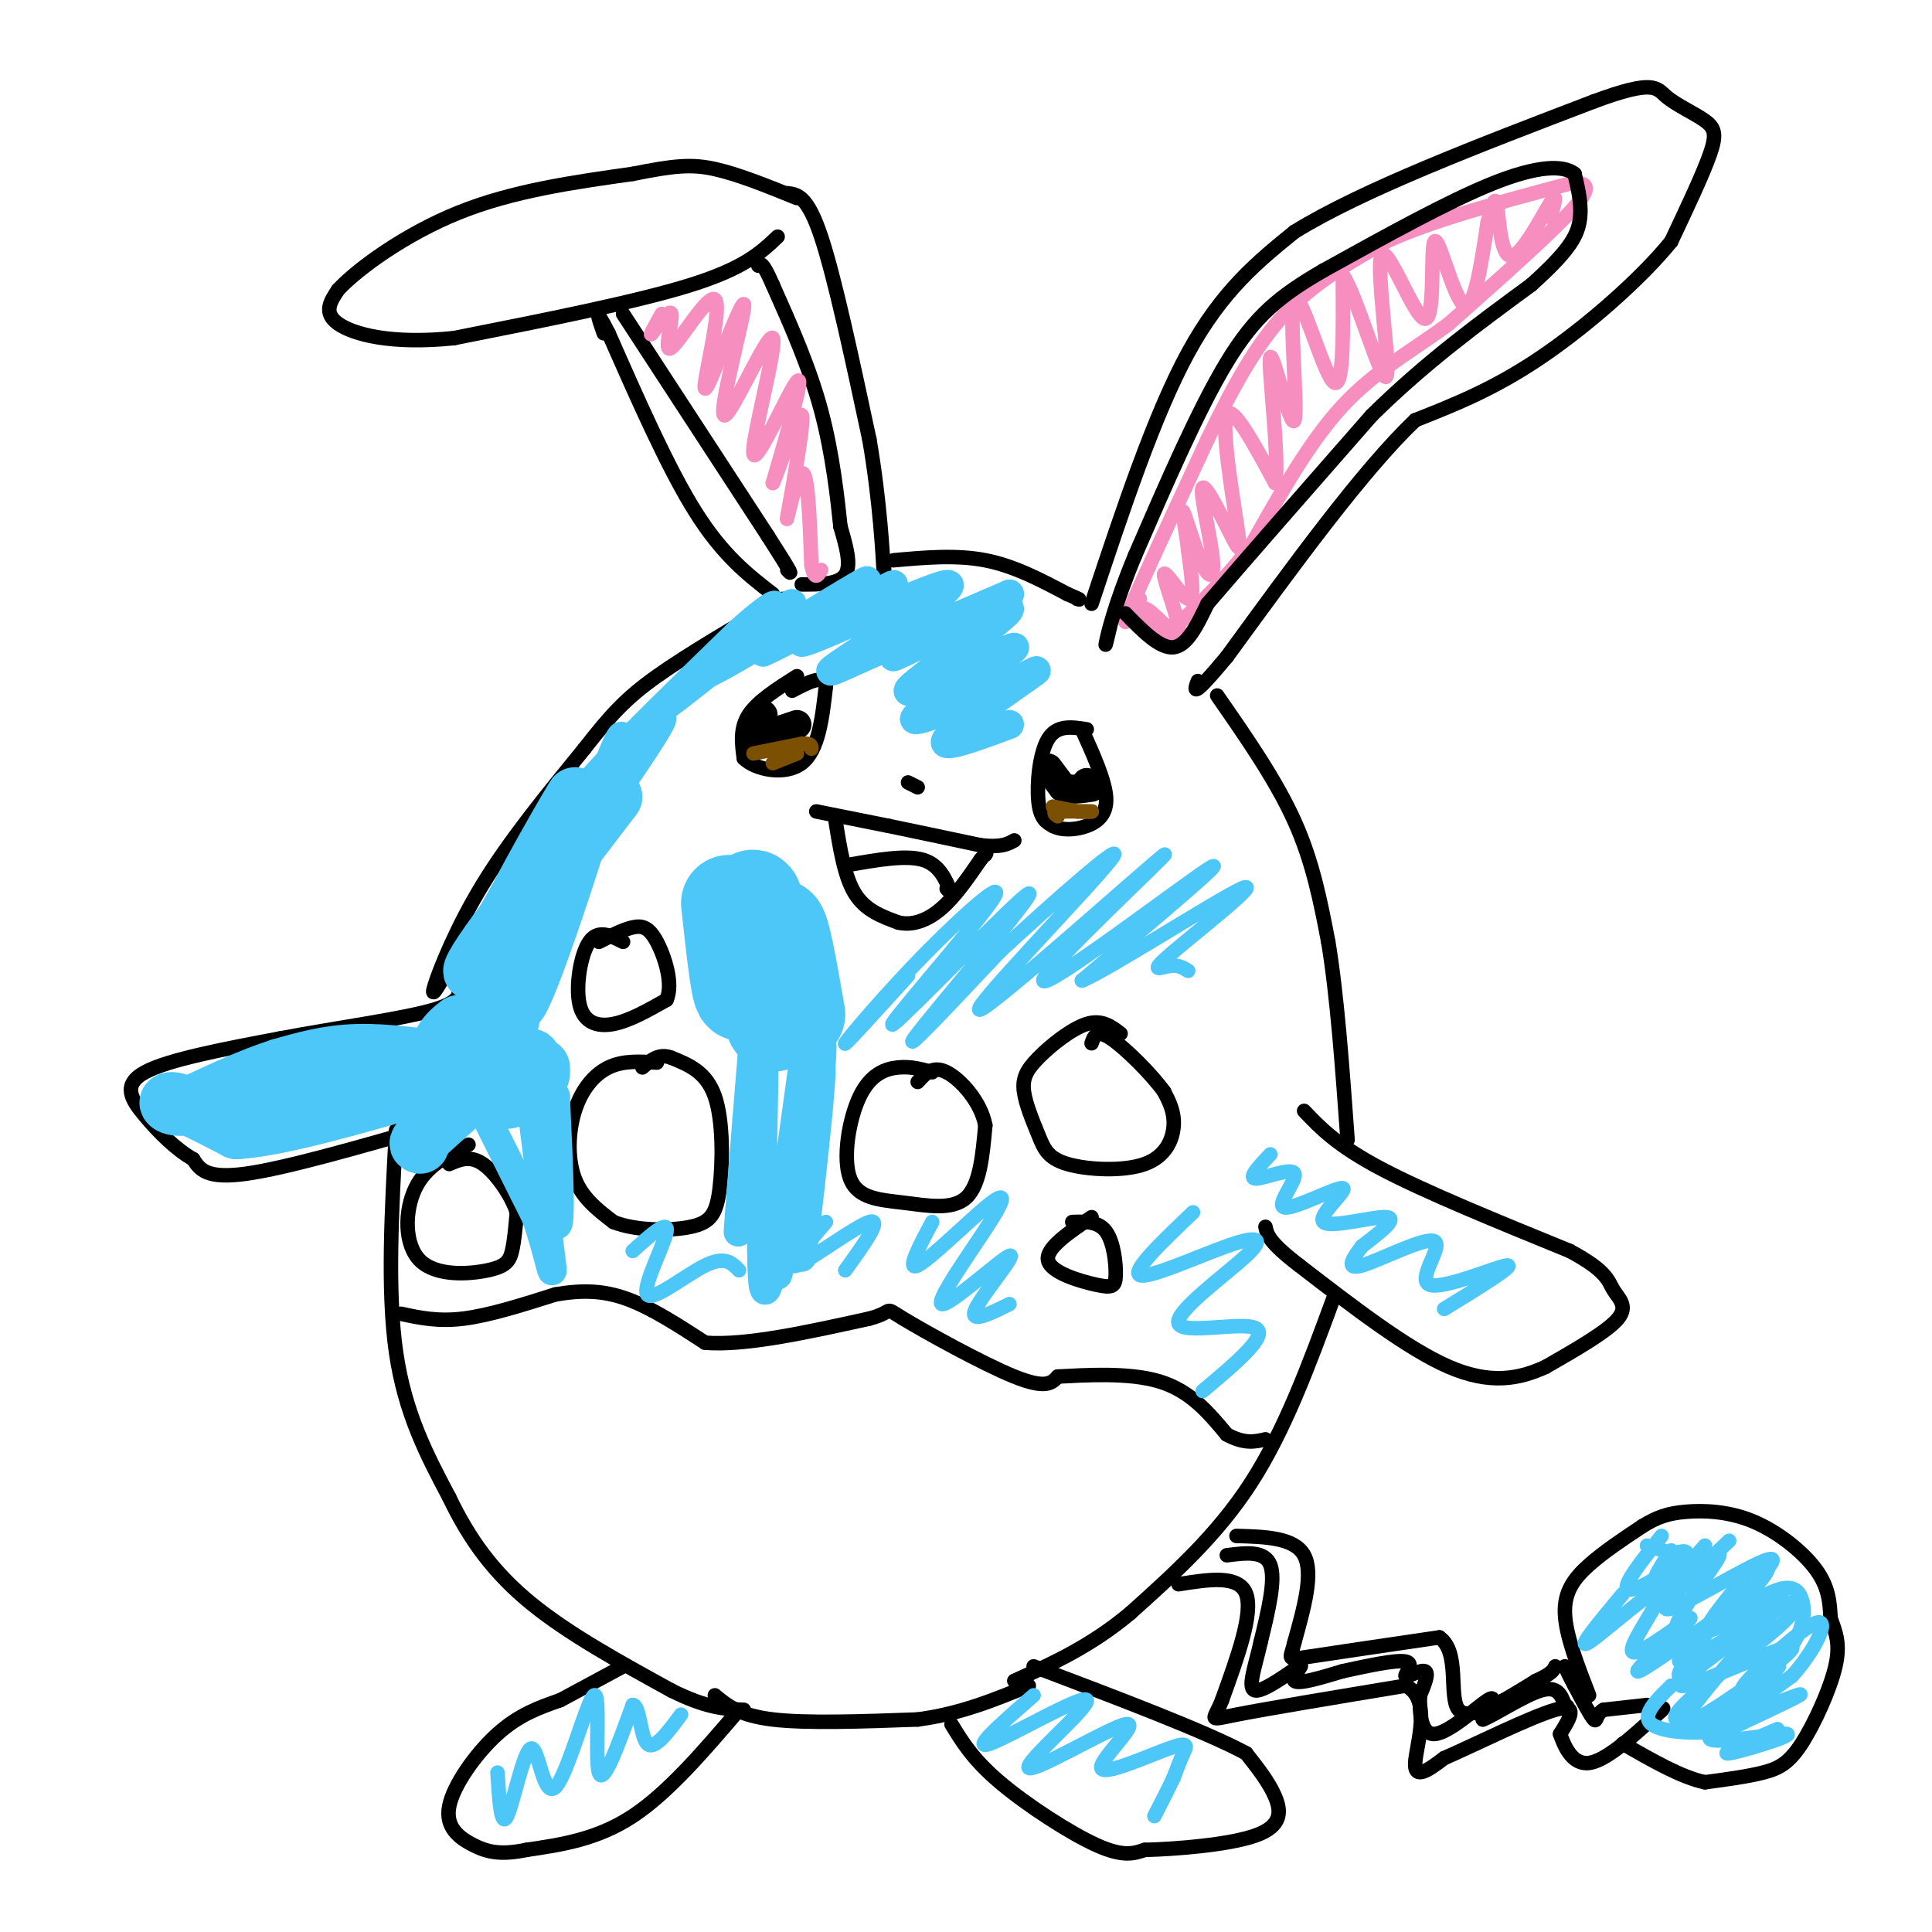 <svg viewBox='0 0 400 400' version='1.1' xmlns='http://www.w3.org/2000/svg' xmlns:xlink='http://www.w3.org/1999/xlink'><g fill='none' stroke='#000000' stroke-width='3' stroke-linecap='round' stroke-linejoin='round'><path d='M185,116c6.500,-0.583 13.000,-1.167 19,0c6.000,1.167 11.500,4.083 17,7'/><path d='M221,123c3.167,1.333 2.583,1.167 2,1'/><path d='M226,125c6.500,-19.583 13.000,-39.167 20,-52c7.000,-12.833 14.500,-18.917 22,-25'/><path d='M268,48c14.000,-8.667 38.000,-17.833 62,-27'/><path d='M330,21c12.545,-4.652 12.909,-2.783 15,-1c2.091,1.783 5.909,3.480 8,5c2.091,1.520 2.455,2.863 1,7c-1.455,4.137 -4.727,11.069 -8,18'/><path d='M346,50c-6.089,7.556 -17.311,17.444 -27,24c-9.689,6.556 -17.844,9.778 -26,13'/><path d='M293,87c-10.833,10.333 -24.917,29.667 -39,49'/><path d='M254,136c-7.500,9.000 -6.750,7.000 -6,5'/><path d='M252,144c6.083,8.750 12.167,17.500 16,26c3.833,8.500 5.417,16.750 7,25'/><path d='M275,195c1.833,11.000 2.917,26.000 4,41'/><path d='M270,230c3.417,3.583 6.833,7.167 16,12c9.167,4.833 24.083,10.917 39,17'/><path d='M325,259c7.833,4.202 7.917,6.208 9,8c1.083,1.792 3.167,3.369 1,6c-2.167,2.631 -8.583,6.315 -15,10'/><path d='M320,283c-5.400,2.489 -11.400,3.711 -20,0c-8.600,-3.711 -19.800,-12.356 -31,-21'/><path d='M269,262c-6.333,-4.833 -6.667,-6.417 -7,-8'/><path d='M276,269c-5.000,13.583 -10.000,27.167 -17,38c-7.000,10.833 -16.000,18.917 -25,27'/><path d='M234,334c-8.167,6.833 -16.083,10.417 -24,14'/><path d='M82,234c-0.917,16.667 -1.833,33.333 0,46c1.833,12.667 6.417,21.333 11,30'/><path d='M93,310c4.200,8.756 9.200,15.644 17,22c7.800,6.356 18.400,12.178 29,18'/><path d='M139,350c7.333,3.667 11.167,3.833 15,4'/><path d='M148,351c2.500,2.083 5.000,4.167 12,5c7.000,0.833 18.500,0.417 30,0'/><path d='M190,356c8.833,-1.167 15.917,-4.083 23,-7'/><path d='M197,357c2.222,3.644 4.444,7.289 10,12c5.556,4.711 14.444,10.489 20,13c5.556,2.511 7.778,1.756 10,1'/><path d='M237,383c6.440,-0.155 17.542,-1.042 23,-3c5.458,-1.958 5.274,-4.988 4,-8c-1.274,-3.012 -3.637,-6.006 -6,-9'/><path d='M258,363c-8.333,-4.500 -26.167,-11.250 -44,-18'/><path d='M153,354c-7.333,8.583 -14.667,17.167 -22,22c-7.333,4.833 -14.667,5.917 -22,7'/><path d='M109,383c-5.474,1.124 -8.158,0.435 -11,-1c-2.842,-1.435 -5.842,-3.617 -5,-8c0.842,-4.383 5.526,-10.967 10,-15c4.474,-4.033 8.737,-5.517 13,-7'/><path d='M116,352c4.333,-2.333 8.667,-4.667 13,-7'/><path d='M90,233c-15.333,4.417 -30.667,8.833 -39,10c-8.333,1.167 -9.667,-0.917 -11,-3'/><path d='M40,240c-3.631,-2.048 -7.208,-5.667 -10,-9c-2.792,-3.333 -4.798,-6.381 0,-9c4.798,-2.619 16.399,-4.810 28,-7'/><path d='M58,215c11.289,-2.156 25.511,-4.044 32,-6c6.489,-1.956 5.244,-3.978 4,-6'/><path d='M92,202c-1.489,2.556 -2.978,5.111 -2,2c0.978,-3.111 4.422,-11.889 10,-21c5.578,-9.111 13.289,-18.556 21,-28'/><path d='M121,155c5.444,-6.978 8.556,-10.422 15,-15c6.444,-4.578 16.222,-10.289 26,-16'/><path d='M160,123c-5.167,-4.000 -10.333,-8.000 -16,-17c-5.667,-9.000 -11.833,-23.000 -18,-37'/><path d='M126,69c-3.167,-6.167 -2.083,-3.083 -1,0'/><path d='M161,49c-3.417,3.250 -6.833,6.500 -18,10c-11.167,3.500 -30.083,7.250 -49,11'/><path d='M94,70c-12.956,1.356 -20.844,-0.756 -24,-3c-3.156,-2.244 -1.578,-4.622 0,-7'/><path d='M70,60c3.956,-4.289 13.844,-11.511 25,-16c11.156,-4.489 23.578,-6.244 36,-8'/><path d='M131,36c8.622,-1.733 12.178,-2.067 17,-1c4.822,1.067 10.911,3.533 17,6'/><path d='M163,40c2.083,0.250 4.167,0.500 7,9c2.833,8.500 6.417,25.250 10,42'/><path d='M180,91c2.222,12.889 2.778,24.111 3,28c0.222,3.889 0.111,0.444 0,-3'/><path d='M166,121c3.833,0.000 7.667,0.000 9,-2c1.333,-2.000 0.167,-6.000 -1,-10'/><path d='M174,109c-0.600,-5.733 -1.600,-15.067 -4,-24c-2.400,-8.933 -6.200,-17.467 -10,-26'/><path d='M160,59c-2.167,-5.000 -2.583,-4.500 -3,-4'/><path d='M129,65c0.000,0.000 30.000,46.000 30,46'/><path d='M159,111c5.667,8.833 4.833,7.917 4,7'/><path d='M165,140c-4.083,2.583 -8.167,5.167 -10,8c-1.833,2.833 -1.417,5.917 -1,9'/><path d='M154,157c2.289,2.333 8.511,3.667 12,1c3.489,-2.667 4.244,-9.333 5,-16'/><path d='M171,142c-0.333,-2.500 -3.667,-0.750 -7,1'/><path d='M225,151c-3.089,-0.489 -6.178,-0.978 -8,2c-1.822,2.978 -2.378,9.422 -2,13c0.378,3.578 1.689,4.289 3,5'/><path d='M218,171c1.750,0.964 4.625,0.875 7,0c2.375,-0.875 4.250,-2.536 4,-6c-0.250,-3.464 -2.625,-8.732 -5,-14'/><path d='M169,168c0.000,0.000 15.000,3.000 15,3'/><path d='M184,171c5.667,1.167 12.333,2.583 19,4'/><path d='M203,175c4.333,0.500 5.667,-0.250 7,-1'/><path d='M173,170c0.917,5.750 1.833,11.500 4,15c2.167,3.500 5.583,4.750 9,6'/><path d='M186,191c3.044,0.711 6.156,-0.511 9,-3c2.844,-2.489 5.422,-6.244 8,-10'/><path d='M203,178c1.500,-1.833 1.250,-1.417 1,-1'/><path d='M176,179c5.750,-1.000 11.500,-2.000 15,-1c3.500,1.000 4.750,4.000 6,7'/><path d='M197,185c0.833,1.000 -0.083,0.000 -1,-1'/><path d='M188,162c0.000,0.000 2.000,1.000 2,1'/><path d='M129,195c-2.589,-1.321 -5.179,-2.643 -7,0c-1.821,2.643 -2.875,9.250 -2,13c0.875,3.750 3.679,4.643 7,4c3.321,-0.643 7.161,-2.821 11,-5'/><path d='M138,207c1.464,-3.274 -0.375,-8.958 -2,-12c-1.625,-3.042 -3.036,-3.440 -5,-3c-1.964,0.440 -4.482,1.720 -7,3'/><path d='M136,220c-3.482,-0.232 -6.964,-0.464 -10,1c-3.036,1.464 -5.625,4.625 -7,9c-1.375,4.375 -1.536,9.964 0,14c1.536,4.036 4.768,6.518 8,9'/><path d='M127,253c4.510,1.826 11.786,1.892 16,1c4.214,-0.892 5.365,-2.740 6,-8c0.635,-5.260 0.753,-13.931 -1,-19c-1.753,-5.069 -5.376,-6.534 -9,-8'/><path d='M139,219c-2.500,-1.000 -4.250,0.500 -6,2'/><path d='M97,237c-4.376,2.185 -8.753,4.370 -11,9c-2.247,4.630 -2.365,11.705 1,15c3.365,3.295 10.214,2.810 14,2c3.786,-0.810 4.510,-1.946 5,-4c0.490,-2.054 0.745,-5.027 1,-8'/><path d='M107,251c-1.089,-3.467 -4.311,-8.133 -7,-10c-2.689,-1.867 -4.844,-0.933 -7,0'/><path d='M193,222c-2.176,-0.623 -4.353,-1.245 -7,-1c-2.647,0.245 -5.765,1.359 -8,6c-2.235,4.641 -3.589,12.811 -2,17c1.589,4.189 6.120,4.397 11,5c4.880,0.603 10.109,1.601 13,-1c2.891,-2.601 3.446,-8.800 4,-15'/><path d='M204,233c-0.889,-4.867 -5.111,-9.533 -8,-11c-2.889,-1.467 -4.444,0.267 -6,2'/><path d='M232,214c-1.937,-1.487 -3.874,-2.973 -7,-2c-3.126,0.973 -7.443,4.407 -10,7c-2.557,2.593 -3.356,4.345 -3,7c0.356,2.655 1.866,6.214 3,9c1.134,2.786 1.892,4.798 6,6c4.108,1.202 11.568,1.593 16,0c4.432,-1.593 5.838,-5.169 6,-8c0.162,-2.831 -0.919,-4.915 -2,-7'/><path d='M241,226c-2.578,-3.578 -8.022,-9.022 -11,-11c-2.978,-1.978 -3.489,-0.489 -4,1'/><path d='M226,252c-4.810,3.246 -9.620,6.491 -9,9c0.620,2.509 6.671,4.281 10,5c3.329,0.719 3.935,0.386 4,-2c0.065,-2.386 -0.410,-6.825 -2,-9c-1.590,-2.175 -4.295,-2.088 -7,-2'/><path d='M83,272c3.833,0.833 7.667,1.667 13,1c5.333,-0.667 12.167,-2.833 19,-5'/><path d='M115,268c5.578,-0.956 10.022,-0.844 15,1c4.978,1.844 10.489,5.422 16,9'/><path d='M146,278c8.333,0.667 21.167,-2.167 34,-5'/><path d='M180,273c5.583,-1.488 2.542,-2.708 7,0c4.458,2.708 16.417,9.345 23,12c6.583,2.655 7.792,1.327 9,0'/><path d='M219,285c5.444,-0.267 14.556,-0.933 21,1c6.444,1.933 10.222,6.467 14,11'/><path d='M254,297c3.667,2.000 5.833,1.500 8,1'/><path d='M256,318c6.000,0.167 12.000,0.333 14,4c2.000,3.667 0.000,10.833 -2,18'/><path d='M268,340c-0.844,3.644 -1.956,3.756 3,3c4.956,-0.756 15.978,-2.378 27,-4'/><path d='M298,339c4.378,2.978 1.822,12.422 4,15c2.178,2.578 9.089,-1.711 16,-6'/><path d='M318,348c3.333,-1.500 3.667,-2.250 4,-3'/><path d='M244,328c6.250,-1.000 12.500,-2.000 14,2c1.500,4.000 -1.750,13.000 -5,22'/><path d='M253,352c-1.667,4.356 -3.333,4.244 3,3c6.333,-1.244 20.667,-3.622 35,-6'/><path d='M291,349c5.622,2.667 2.178,12.333 2,16c-0.178,3.667 2.911,1.333 6,-1'/><path d='M299,364c6.000,-2.600 18.000,-8.600 23,-10c5.000,-1.400 3.000,1.800 1,5'/><path d='M323,359c0.867,2.556 2.533,6.444 6,6c3.467,-0.444 8.733,-5.222 14,-10'/><path d='M343,355c2.333,-1.833 1.167,-1.417 0,-1'/><path d='M341,353c0.000,0.000 -9.000,1.000 -9,1'/><path d='M332,354c-1.667,0.911 -1.333,2.689 -2,2c-0.667,-0.689 -2.333,-3.844 -4,-7'/><path d='M326,349c-1.000,-1.833 -1.500,-2.917 -2,-4'/><path d='M329,351c-2.422,-6.244 -4.844,-12.489 -5,-17c-0.156,-4.511 1.956,-7.289 5,-10c3.044,-2.711 7.022,-5.356 11,-8'/><path d='M340,316c3.089,-1.911 5.313,-2.687 9,-3c3.687,-0.313 8.839,-0.161 14,2c5.161,2.161 10.332,6.332 13,10c2.668,3.668 2.834,6.834 3,10'/><path d='M379,335c1.026,2.931 2.089,5.260 1,10c-1.089,4.740 -4.332,11.892 -7,16c-2.668,4.108 -4.762,5.174 -8,6c-3.238,0.826 -7.619,1.413 -12,2'/><path d='M353,369c-4.833,-1.000 -10.917,-4.500 -17,-8'/></g>
<g fill='none' stroke='#4DC6F8' stroke-width='20' stroke-linecap='round' stroke-linejoin='round'><path d='M151,187c1.155,10.613 2.310,21.226 3,18c0.690,-3.226 0.917,-20.292 2,-19c1.083,1.292 3.024,20.940 4,25c0.976,4.060 0.988,-7.470 1,-19'/><path d='M161,192c0.833,-0.167 2.417,8.917 4,18'/></g>
<g fill='none' stroke='#4DC6F8' stroke-width='12' stroke-linecap='round' stroke-linejoin='round'><path d='M127,165c-11.609,15.207 -23.219,30.415 -22,26c1.219,-4.415 15.265,-28.451 14,-26c-1.265,2.451 -17.841,31.391 -19,34c-1.159,2.609 13.097,-21.112 18,-29c4.903,-7.888 0.451,0.056 -4,8'/><path d='M114,178c-3.897,6.939 -11.639,20.286 -12,21c-0.361,0.714 6.660,-11.204 7,-13c0.340,-1.796 -6.002,6.529 -9,11c-2.998,4.471 -2.653,5.088 -1,3c1.653,-2.088 4.615,-6.882 5,-6c0.385,0.882 -1.808,7.441 -4,14'/><path d='M100,208c1.231,-1.387 6.310,-11.854 5,-9c-1.310,2.854 -9.008,19.030 -10,22c-0.992,2.970 4.724,-7.266 7,-11c2.276,-3.734 1.113,-0.967 -2,4c-3.113,4.967 -8.175,12.133 -10,13c-1.825,0.867 -0.412,-4.567 1,-10'/><path d='M91,217c0.833,-2.500 2.417,-3.750 4,-5'/><path d='M95,220c-7.417,-1.083 -14.833,-2.167 -21,-2c-6.167,0.167 -11.083,1.583 -16,3'/><path d='M58,221c-5.833,1.833 -12.417,4.917 -19,8'/><path d='M39,229c-4.200,0.756 -5.200,-1.356 -3,-1c2.200,0.356 7.600,3.178 13,6'/><path d='M49,234c8.500,-0.500 23.250,-4.750 38,-9'/><path d='M87,225c7.167,-1.333 6.083,-0.167 5,1'/><path d='M98,226c0.000,0.000 -10.000,9.000 -10,9'/><path d='M88,235c-1.833,1.833 -1.417,1.917 -1,2'/><path d='M105,218c-2.357,4.964 -4.714,9.929 -3,9c1.714,-0.929 7.500,-7.750 8,-8c0.500,-0.250 -4.286,6.071 -5,8c-0.714,1.929 2.643,-0.536 6,-3'/><path d='M111,224c1.167,-1.000 1.083,-2.000 1,-3'/></g>
<g fill='none' stroke='#4DC6F8' stroke-width='6' stroke-linecap='round' stroke-linejoin='round'><path d='M156,215c-1.887,23.143 -3.774,46.286 -3,39c0.774,-7.286 4.208,-45.000 5,-42c0.792,3.000 -1.060,46.714 0,54c1.060,7.286 5.030,-21.857 9,-51'/><path d='M167,215c-0.601,7.022 -6.603,50.078 -6,49c0.603,-1.078 7.811,-46.289 9,-48c1.189,-1.711 -3.641,40.078 -4,44c-0.359,3.922 3.755,-30.022 4,-38c0.245,-7.978 -3.377,10.011 -7,28'/><path d='M100,230c0.000,0.000 11.000,22.000 11,22'/><path d='M111,252c2.703,7.636 3.962,15.727 3,8c-0.962,-7.727 -4.144,-31.273 -4,-32c0.144,-0.727 3.612,21.364 5,25c1.388,3.636 0.694,-11.182 0,-26'/><path d='M115,227c-0.500,-2.333 -1.750,4.833 -3,12'/><path d='M107,185c-1.149,12.171 -2.297,24.341 -2,30c0.297,5.659 2.041,4.806 4,-5c1.959,-9.806 4.133,-28.567 3,-25c-1.133,3.567 -5.574,29.460 -2,24c3.574,-5.460 15.164,-42.274 18,-53c2.836,-10.726 -3.082,4.637 -9,20'/><path d='M119,176c-3.307,5.850 -7.074,10.476 -2,3c5.074,-7.476 18.989,-27.056 20,-30c1.011,-2.944 -10.882,10.746 -16,16c-5.118,5.254 -3.462,2.073 3,-5c6.462,-7.073 17.731,-18.036 29,-29'/><path d='M153,131c7.093,-6.403 10.326,-7.910 4,-2c-6.326,5.910 -22.212,19.235 -19,17c3.212,-2.235 25.521,-20.032 26,-21c0.479,-0.968 -20.871,14.893 -19,15c1.871,0.107 26.963,-15.541 33,-19c6.037,-3.459 -6.982,5.270 -20,14'/><path d='M158,135c4.746,-1.991 26.611,-13.968 27,-14c0.389,-0.032 -20.697,11.881 -19,12c1.697,0.119 26.176,-11.556 30,-12c3.824,-0.444 -13.009,10.342 -20,15c-6.991,4.658 -4.140,3.188 3,0c7.140,-3.188 18.570,-8.094 30,-13'/><path d='M209,123c-2.716,1.873 -24.505,13.056 -24,13c0.505,-0.056 23.304,-11.352 24,-10c0.696,1.352 -20.710,15.352 -21,17c-0.290,1.648 20.537,-9.056 22,-9c1.463,0.056 -16.439,10.873 -20,14c-3.561,3.127 7.220,-1.437 18,-6'/><path d='M208,142c5.083,-2.190 8.792,-4.667 5,-2c-3.792,2.667 -15.083,10.476 -17,13c-1.917,2.524 5.542,-0.238 13,-3'/></g>
<g fill='none' stroke='#000000' stroke-width='6' stroke-linecap='round' stroke-linejoin='round'><path d='M156,152c0.000,0.000 2.000,-4.000 2,-4'/><path d='M156,153c0.000,0.000 9.000,-3.000 9,-3'/><path d='M217,159c0.000,0.000 3.000,4.000 3,4'/><path d='M220,163c1.500,0.667 3.750,0.333 6,0'/><path d='M225,162c0.000,0.000 0.100,0.100 0.1,0.1'/></g>
<g fill='none' stroke='#7C5002' stroke-width='3' stroke-linecap='round' stroke-linejoin='round'><path d='M218,167c0.000,0.000 5.000,1.000 5,1'/><path d='M223,168c1.756,0.156 3.644,0.044 3,0c-0.644,-0.044 -3.822,-0.022 -7,0'/><path d='M219,168c-1.167,0.167 -0.583,0.583 0,1'/><path d='M156,156c0.000,0.000 10.000,-2.000 10,-2'/><path d='M166,154c2.000,-0.167 2.000,0.417 2,1'/><path d='M160,158c0.000,0.000 5.000,-2.000 5,-2'/></g>
<g fill='none' stroke='#F68FBF' stroke-width='3' stroke-linecap='round' stroke-linejoin='round'><path d='M236,124c-2.167,3.750 -4.333,7.500 -2,2c2.333,-5.500 9.167,-20.250 16,-35'/><path d='M250,91c5.111,-10.556 9.889,-19.444 16,-26c6.111,-6.556 13.556,-10.778 21,-15'/><path d='M287,50c9.833,-4.500 23.917,-8.250 38,-12'/><path d='M325,38c6.222,-0.756 2.778,3.356 -3,9c-5.778,5.644 -13.889,12.822 -22,20'/><path d='M300,67c-7.467,5.600 -15.133,9.600 -22,17c-6.867,7.400 -12.933,18.200 -19,29'/><path d='M259,113c-6.000,7.833 -11.500,12.917 -17,18'/><path d='M242,131c-4.257,1.124 -6.400,-5.066 -5,-5c1.400,0.066 6.344,6.389 7,5c0.656,-1.389 -2.977,-10.489 -3,-12c-0.023,-1.511 3.565,4.568 5,5c1.435,0.432 0.718,-4.784 0,-10'/><path d='M246,114c-0.422,-3.988 -1.476,-8.956 -1,-8c0.476,0.956 2.482,7.838 4,11c1.518,3.162 2.550,2.605 2,-2c-0.550,-4.605 -2.680,-13.259 -2,-14c0.680,-0.741 4.172,6.430 6,10c1.828,3.570 1.992,3.538 1,-3c-0.992,-6.538 -3.141,-19.582 -2,-22c1.141,-2.418 5.570,5.791 10,14'/><path d='M264,100c0.985,-5.009 -1.554,-24.533 -1,-26c0.554,-1.467 4.200,15.122 5,13c0.800,-2.122 -1.246,-22.956 0,-25c1.246,-2.044 5.785,14.702 8,17c2.215,2.298 2.108,-9.851 2,-22'/><path d='M278,57c2.552,3.170 7.932,22.095 9,21c1.068,-1.095 -2.175,-22.211 -1,-25c1.175,-2.789 6.769,12.747 9,13c2.231,0.253 1.101,-14.778 2,-16c0.899,-1.222 3.828,11.365 6,13c2.172,1.635 3.586,-7.683 5,-17'/><path d='M308,46c1.172,-4.100 1.603,-5.852 2,-3c0.397,2.852 0.761,10.306 3,10c2.239,-0.306 6.354,-8.373 8,-11c1.646,-2.627 0.823,0.187 0,3'/><path d='M137,65c-1.377,2.476 -2.754,4.951 -2,4c0.754,-0.951 3.638,-5.329 4,-4c0.362,1.329 -1.800,8.367 0,7c1.800,-1.367 7.562,-11.137 9,-10c1.438,1.137 -1.446,13.182 -2,17c-0.554,3.818 1.223,-0.591 3,-5'/><path d='M149,74c2.031,-4.760 5.608,-14.161 5,-10c-0.608,4.161 -5.400,21.883 -4,22c1.400,0.117 8.994,-17.371 10,-16c1.006,1.371 -4.575,21.600 -4,24c0.575,2.400 7.307,-13.029 9,-15c1.693,-1.971 -1.654,9.514 -5,21'/><path d='M160,100c0.809,-1.399 5.330,-15.396 6,-14c0.670,1.396 -2.512,18.183 -3,21c-0.488,2.817 1.718,-8.338 3,-9c1.282,-0.662 1.641,9.169 2,19'/><path d='M168,117c0.667,3.333 1.333,2.167 2,1'/></g>
<g fill='none' stroke='#000000' stroke-width='3' stroke-linecap='round' stroke-linejoin='round'><path d='M233,127c3.583,3.667 7.167,7.333 10,7c2.833,-0.333 4.917,-4.667 7,-9'/><path d='M250,125c6.833,-8.000 20.417,-23.500 34,-39'/><path d='M284,86c11.167,-11.000 22.083,-19.000 33,-27'/><path d='M317,59c7.400,-6.644 9.400,-9.756 10,-13c0.600,-3.244 -0.200,-6.622 -1,-10'/><path d='M326,36c-2.378,-1.911 -7.822,-1.689 -17,2c-9.178,3.689 -22.089,10.844 -35,18'/><path d='M274,56c-9.044,5.244 -14.156,9.356 -20,19c-5.844,9.644 -12.422,24.822 -19,40'/><path d='M235,115c-4.333,10.400 -5.667,16.400 -6,18c-0.333,1.600 0.333,-1.200 1,-4'/></g>
<g fill='none' stroke='#4DC6F8' stroke-width='3' stroke-linecap='round' stroke-linejoin='round'><path d='M188,202c-6.787,7.485 -13.573,14.970 -13,14c0.573,-0.970 8.506,-10.394 17,-19c8.494,-8.606 17.550,-16.394 13,-10c-4.550,6.394 -22.704,26.972 -20,25c2.704,-1.972 26.266,-26.492 28,-27c1.734,-0.508 -18.362,22.998 -23,29c-4.638,6.002 6.181,-5.499 17,-17'/><path d='M207,197c10.250,-9.480 27.373,-24.679 23,-19c-4.373,5.679 -30.244,32.237 -27,31c3.244,-1.237 35.601,-30.270 38,-32c2.399,-1.730 -25.162,23.842 -25,26c0.162,2.158 28.046,-19.098 34,-23c5.954,-3.902 -10.023,9.549 -26,23'/><path d='M224,203c4.271,-1.488 27.949,-16.708 33,-19c5.051,-2.292 -8.525,8.344 -14,13c-5.475,4.656 -2.850,3.330 -1,3c1.850,-0.330 2.925,0.335 4,1'/><path d='M263,239c-2.349,2.488 -4.698,4.976 -3,5c1.698,0.024 7.442,-2.415 8,-1c0.558,1.415 -4.072,6.686 -2,7c2.072,0.314 10.844,-4.328 12,-4c1.156,0.328 -5.304,5.627 -4,7c1.304,1.373 10.373,-1.179 13,-1c2.627,0.179 -1.186,3.090 -5,6'/><path d='M282,258c-1.779,2.309 -3.728,5.080 0,4c3.728,-1.080 13.133,-6.011 15,-5c1.867,1.011 -3.805,7.965 -1,9c2.805,1.035 14.087,-3.847 16,-4c1.913,-0.153 -5.544,4.424 -13,9'/><path d='M247,251c-6.414,6.118 -12.827,12.235 -11,13c1.827,0.765 11.896,-3.823 18,-6c6.104,-2.177 8.244,-1.944 4,2c-4.244,3.944 -14.874,11.600 -14,14c0.874,2.400 13.250,-0.457 16,1c2.750,1.457 -4.125,7.229 -11,13'/><path d='M193,253c-2.707,5.087 -5.413,10.175 -3,9c2.413,-1.175 9.946,-8.612 14,-12c4.054,-3.388 4.631,-2.725 1,3c-3.631,5.725 -11.468,16.514 -10,17c1.468,0.486 12.241,-9.331 14,-10c1.759,-0.669 -5.498,7.809 -7,11c-1.502,3.191 2.749,1.096 7,-1'/><path d='M171,253c-4.311,5.022 -8.622,10.044 -6,9c2.622,-1.044 12.178,-8.156 15,-9c2.822,-0.844 -1.089,4.578 -5,10'/><path d='M131,259c3.726,-3.345 7.452,-6.690 7,-4c-0.452,2.690 -5.083,11.417 -4,13c1.083,1.583 7.881,-3.976 12,-6c4.119,-2.024 5.560,-0.512 7,1'/><path d='M103,367c0.365,5.826 0.730,11.653 2,9c1.270,-2.653 3.445,-13.785 5,-14c1.555,-0.215 2.489,10.489 5,8c2.511,-2.489 6.599,-18.170 8,-19c1.401,-0.830 0.115,13.191 1,16c0.885,2.809 3.943,-5.596 7,-14'/><path d='M131,353c1.444,-0.133 1.556,6.533 3,8c1.444,1.467 4.222,-2.267 7,-6'/><path d='M214,351c-6.614,5.766 -13.228,11.531 -9,10c4.228,-1.531 19.299,-10.360 20,-9c0.701,1.360 -12.967,12.908 -12,14c0.967,1.092 16.568,-8.271 20,-9c3.432,-0.729 -5.307,7.176 -5,9c0.307,1.824 9.660,-2.432 14,-4c4.340,-1.568 3.669,-0.448 3,1c-0.669,1.448 -1.334,3.224 -2,5'/><path d='M243,368c-1.000,2.167 -2.500,5.083 -4,8'/><path d='M336,330c-4.970,5.953 -9.939,11.907 -7,10c2.939,-1.907 13.788,-11.674 15,-11c1.212,0.674 -7.211,11.789 -6,13c1.211,1.211 12.057,-7.482 12,-7c-0.057,0.482 -11.016,10.138 -11,11c0.016,0.862 11.008,-7.069 22,-15'/><path d='M361,331c5.222,-4.827 7.277,-9.393 2,-4c-5.277,5.393 -17.888,20.745 -15,20c2.888,-0.745 21.274,-17.586 21,-16c-0.274,1.586 -19.207,21.600 -20,25c-0.793,3.400 16.556,-9.816 19,-11c2.444,-1.184 -10.016,9.662 -12,12c-1.984,2.338 6.508,-3.831 15,-10'/><path d='M371,347c4.493,-4.897 8.224,-12.140 5,-11c-3.224,1.140 -13.403,10.664 -15,13c-1.597,2.336 5.387,-2.515 9,-7c3.613,-4.485 3.855,-8.604 3,-11c-0.855,-2.396 -2.807,-3.068 -7,-1c-4.193,2.068 -10.627,6.877 -12,7c-1.373,0.123 2.313,-4.438 6,-9'/><path d='M346,321c-2.022,3.089 -4.044,6.178 -3,6c1.044,-0.178 5.156,-3.622 6,-5c0.844,-1.378 -1.578,-0.689 -4,0'/><path d='M358,319c-8.131,7.702 -16.262,15.405 -12,14c4.262,-1.405 20.917,-11.917 21,-10c0.083,1.917 -16.405,16.262 -19,20c-2.595,3.738 8.702,-3.131 20,-10'/><path d='M368,333c-3.197,2.833 -21.188,14.917 -20,16c1.188,1.083 21.556,-8.833 23,-8c1.444,0.833 -16.034,12.417 -17,15c-0.966,2.583 14.581,-3.833 18,-5c3.419,-1.167 -5.291,2.917 -14,7'/><path d='M358,358c-5.911,1.222 -13.689,0.778 -16,-1c-2.311,-1.778 0.844,-4.889 4,-8'/><path d='M344,318c-4.067,5.111 -8.133,10.222 -7,11c1.133,0.778 7.467,-2.778 9,-5c1.533,-2.222 -1.733,-3.111 -5,-4'/><path d='M353,320c-5.036,5.657 -10.072,11.313 -8,10c2.072,-1.313 11.252,-9.597 11,-8c-0.252,1.597 -9.935,13.074 -9,16c0.935,2.926 12.488,-2.700 19,-5c6.512,-2.300 7.984,-1.273 2,4c-5.984,5.273 -19.424,14.792 -21,18c-1.576,3.208 8.712,0.104 19,-3'/><path d='M366,352c-0.971,1.488 -12.900,6.708 -12,8c0.900,1.292 14.627,-1.344 16,-1c1.373,0.344 -9.608,3.670 -12,4c-2.392,0.330 3.804,-2.335 10,-5'/></g>
<g fill='none' stroke='#000000' stroke-width='3' stroke-linecap='round' stroke-linejoin='round'><path d='M254,322c3.917,-0.500 7.833,-1.000 9,2c1.167,3.000 -0.417,9.500 -2,16'/><path d='M261,340c-1.129,5.097 -2.952,9.841 -1,10c1.952,0.159 7.679,-4.265 9,-5c1.321,-0.735 -1.766,2.219 -1,3c0.766,0.781 5.383,-0.609 10,-2'/><path d='M278,346c4.558,-0.976 10.954,-2.416 13,-2c2.046,0.416 -0.257,2.689 0,3c0.257,0.311 3.073,-1.340 4,-1c0.927,0.340 -0.037,2.670 -1,5'/><path d='M294,351c-0.143,3.048 -0.000,8.167 3,8c3.000,-0.167 8.857,-5.619 11,-7c2.143,-1.381 0.571,1.310 -1,4'/><path d='M307,356c2.289,-0.844 8.511,-4.956 12,-6c3.489,-1.044 4.244,0.978 5,3'/><path d='M324,353c0.833,0.500 0.417,0.250 0,0'/></g>
</svg>